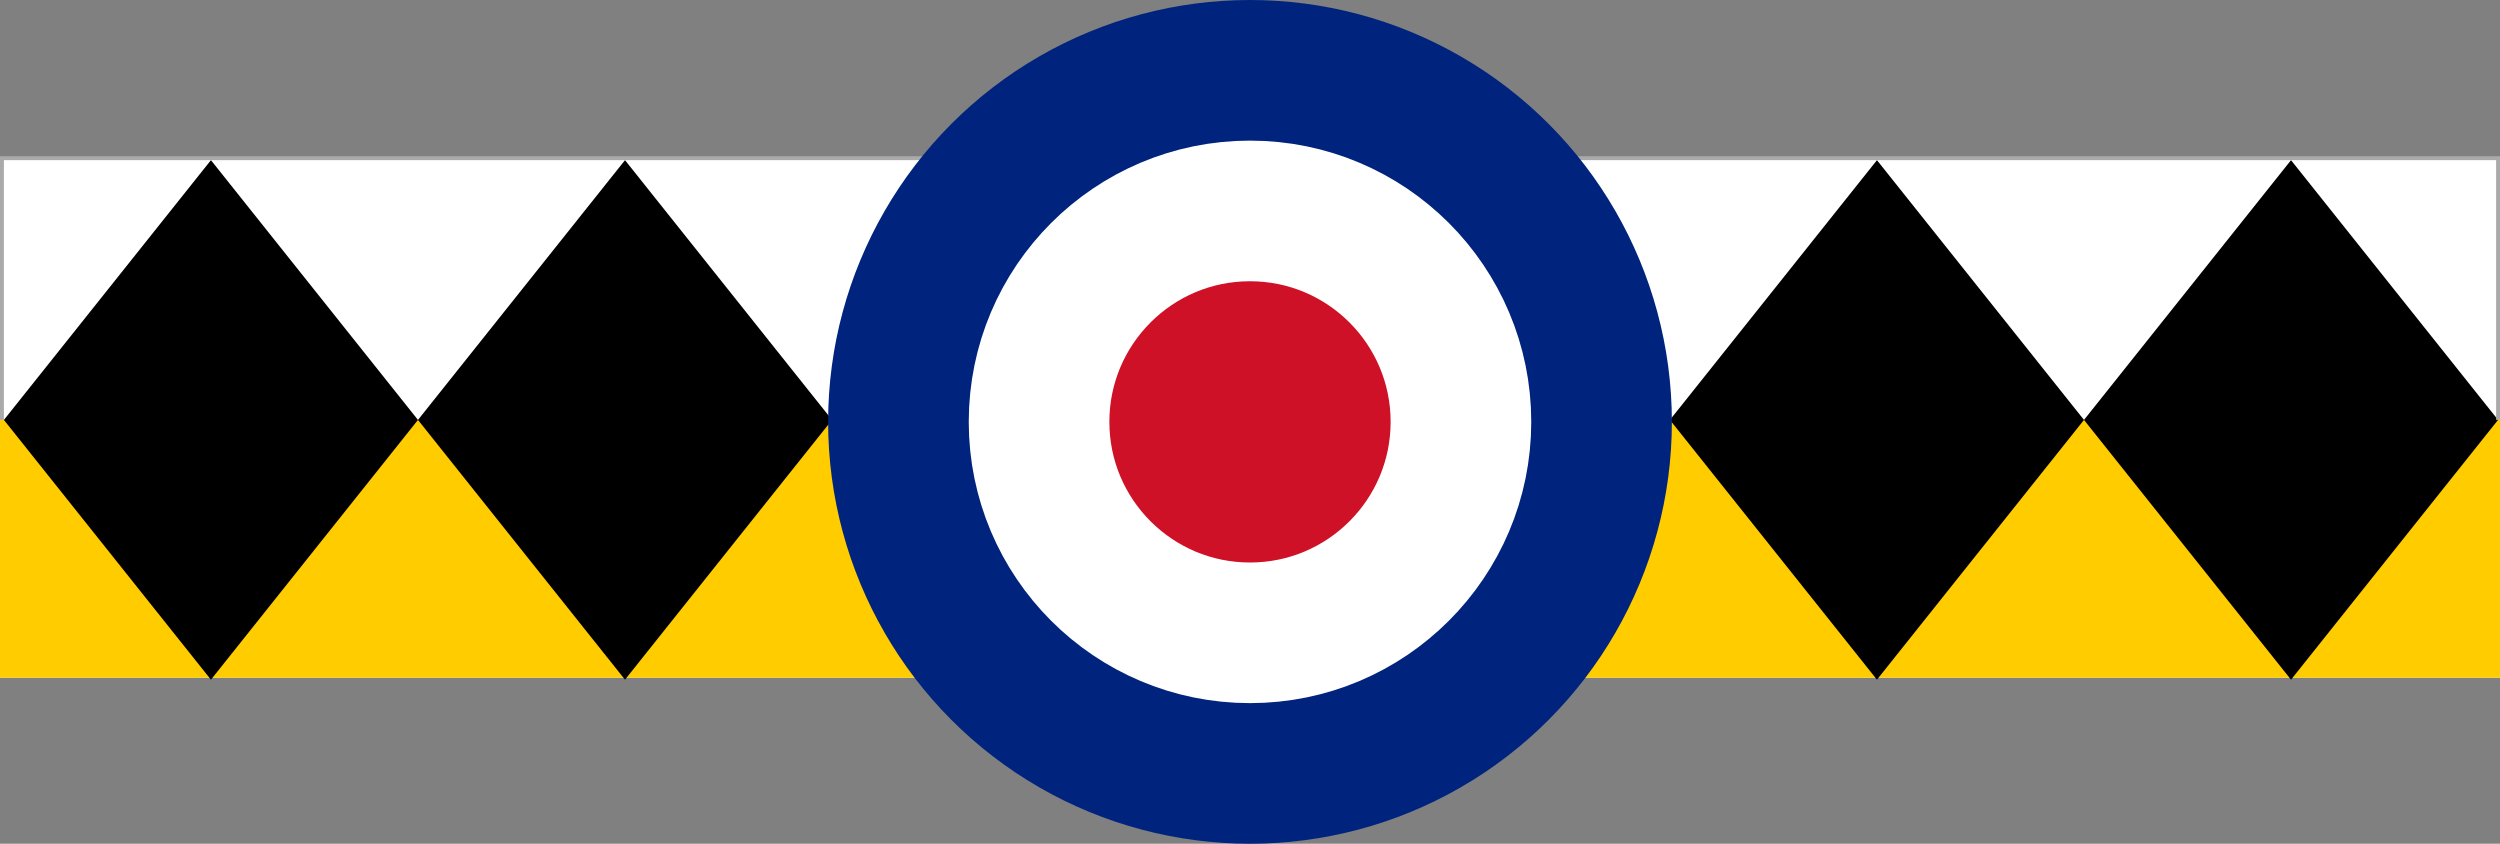 <?xml version="1.0" encoding="UTF-8" standalone="no"?>

<svg xmlns="http://www.w3.org/2000/svg" width="640"
 height="216" version="1.0">

<rect width="100%" height="100%" fill="#808080" stroke="none"/>

<path d="M0,40.5h640v133H0z" fill="#fff"/>
<path d="M0,107.5h640v66H0z" fill="#fc0"/>
<path d="M1,107.5l53-66.5l106,133l53-66.5l-53-66.5l-106,133zM639.5,107.5l-53-66.5l-106,133l-53-66.5l53,-66.5l106,133z"/>
<path d="M.5,107.5 v-67h639v67" fill="none" stroke="#aaa" stroke-width="1"/>
<circle cx="320" cy="108" r="108" fill="#00247d"/>
<circle cx="320" cy="108" r="54" fill="#ce1126" stroke="#fff" stroke-width="36"/>
</svg>
